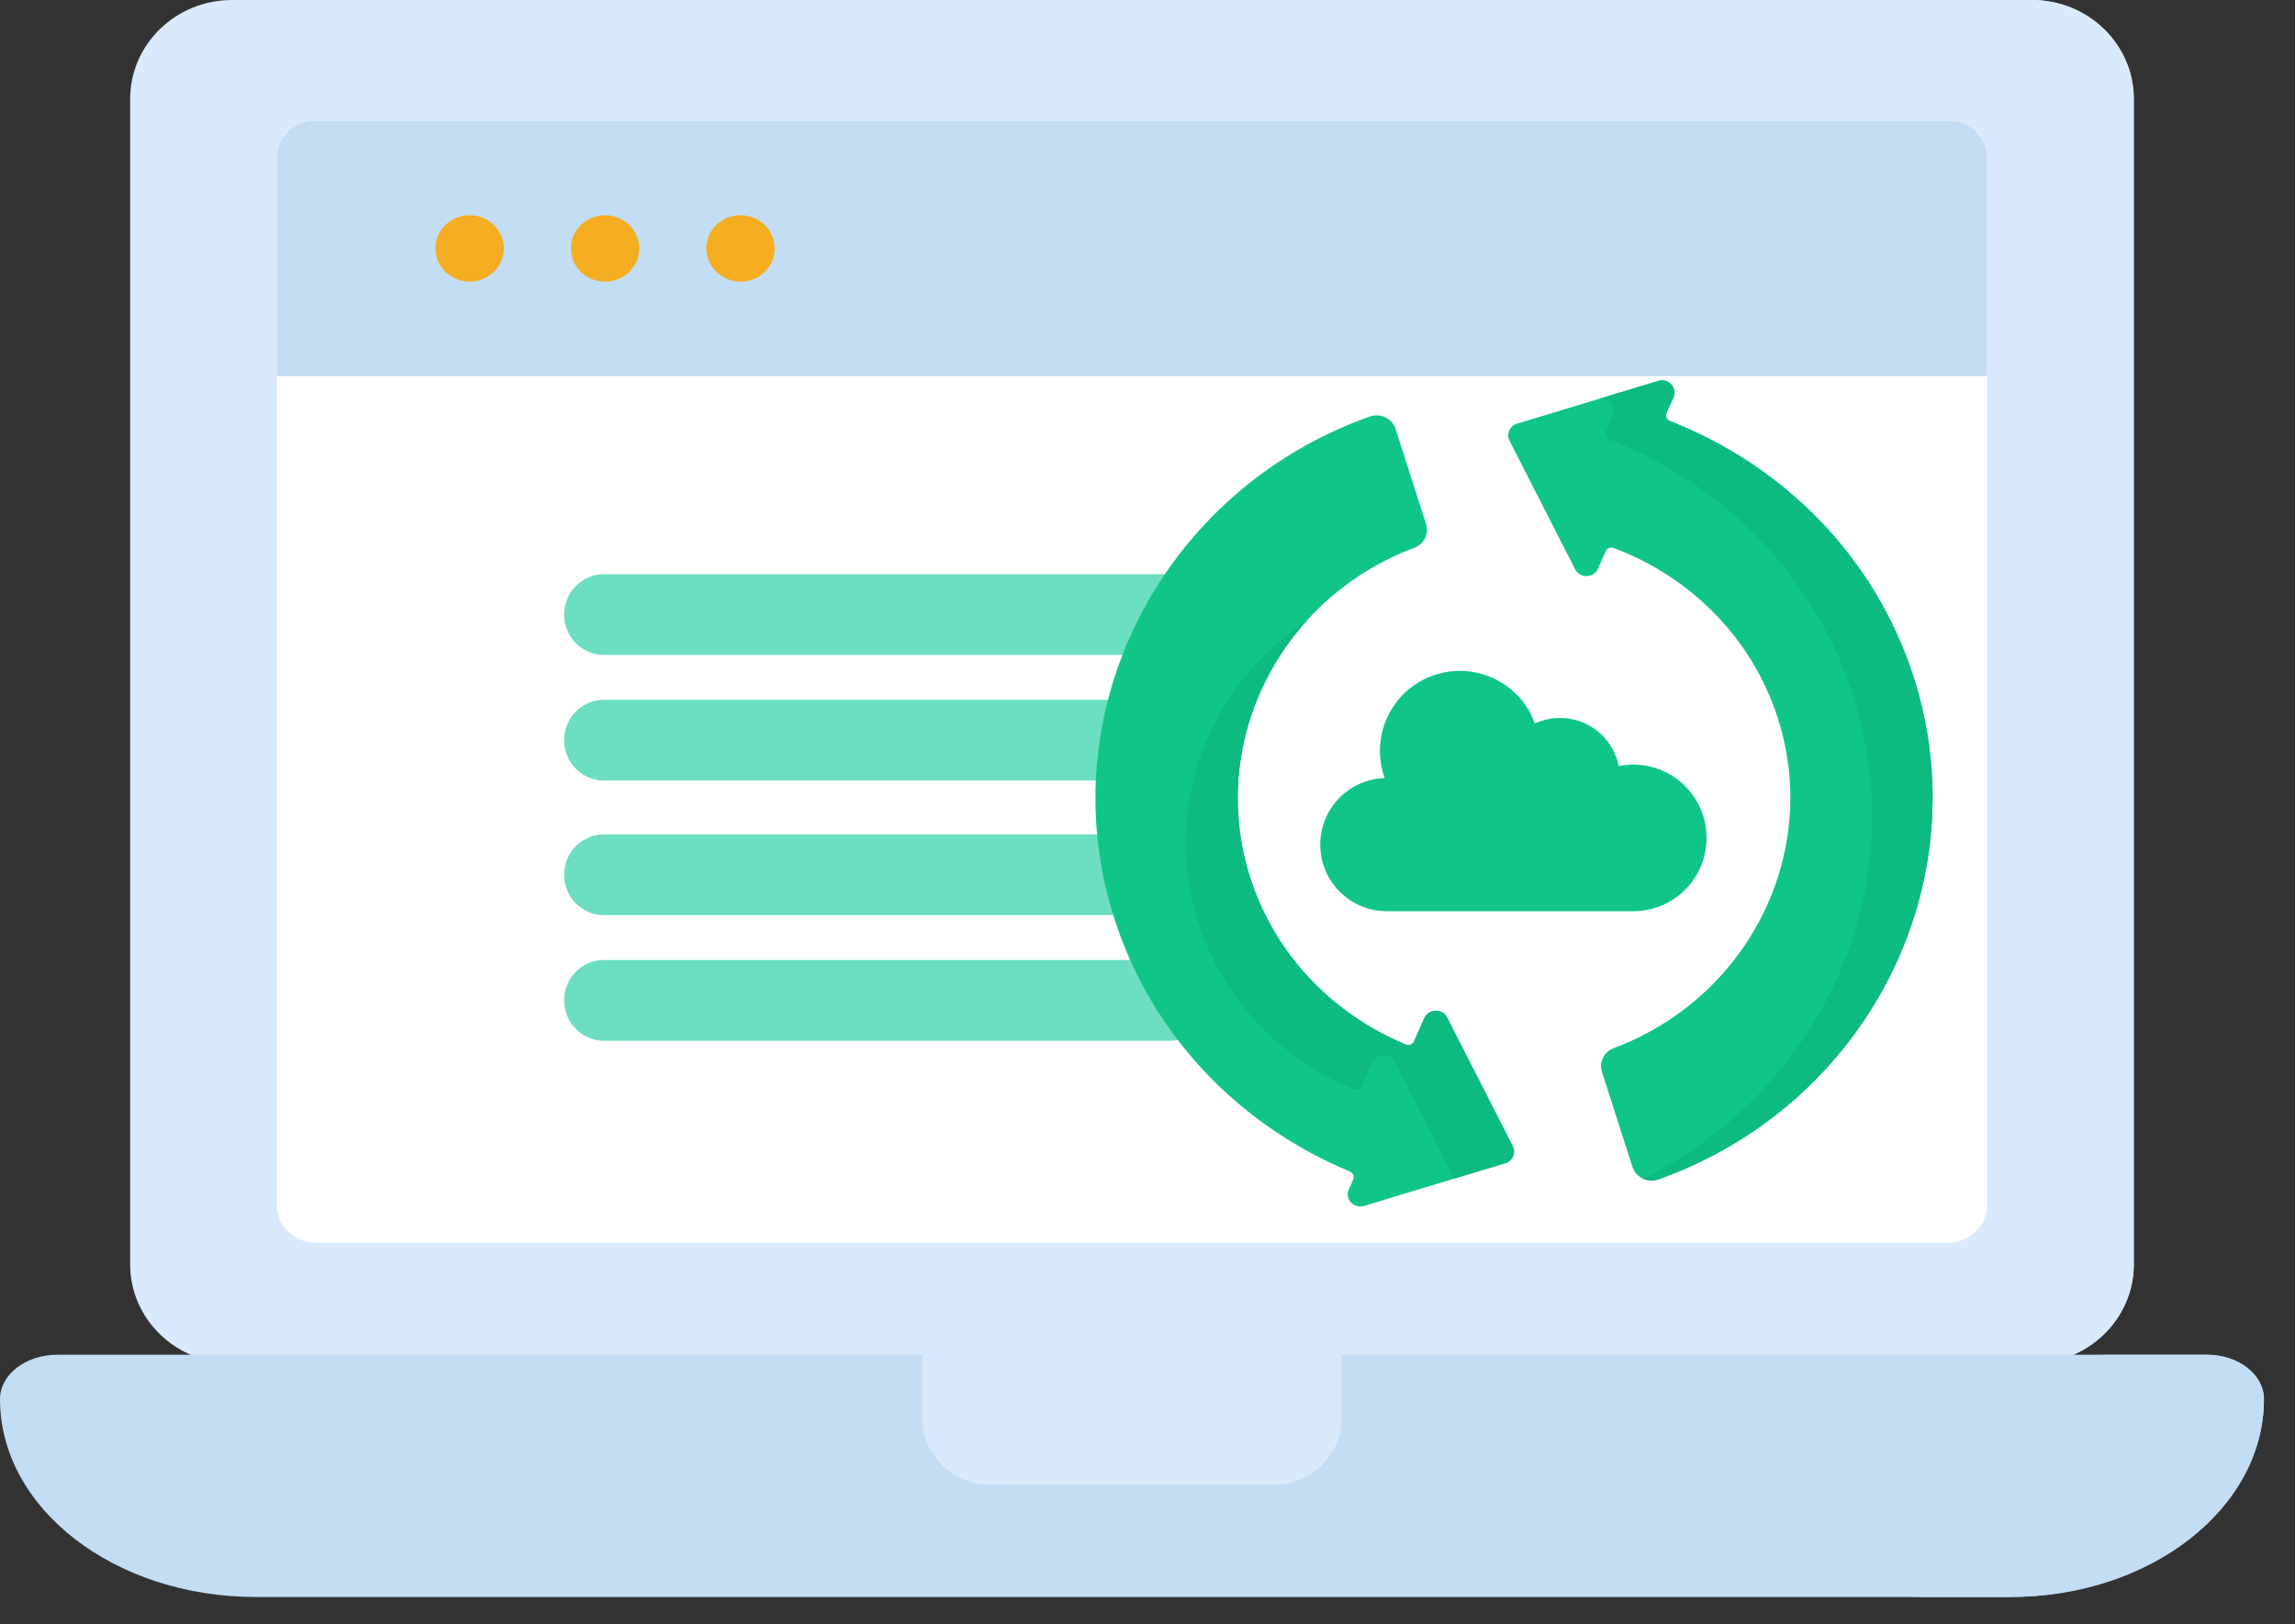 <?xml version="1.0" encoding="UTF-8"?> <svg xmlns="http://www.w3.org/2000/svg" width="65" height="46" viewBox="0 0 65 46" fill="none"><rect x="0" y="0" width="65" height="46" fill="#333333" stroke="none"/> <path d="M57.546 38.611H6.574C4.979 38.611 3.686 37.356 3.686 35.807V2.804C3.686 1.255 4.979 0 6.574 0H57.546C59.141 0 60.434 1.255 60.434 2.804V35.807C60.434 37.356 59.141 38.611 57.546 38.611Z" fill="#D9EAFC"></path> <path d="M60.434 2.804V35.807C60.434 37.356 59.141 38.612 57.546 38.612H54.964C56.56 38.612 57.853 37.356 57.853 35.807V2.804C57.853 1.256 56.56 0 54.964 0H57.546C59.141 0 60.434 1.256 60.434 2.804Z" fill="#D9EAFC"></path> <path d="M55.194 35.192H8.926C8.327 35.192 7.842 34.721 7.842 34.139V4.472C7.842 3.89 8.327 3.419 8.926 3.419H55.194C55.792 3.419 56.278 3.89 56.278 4.472V34.139C56.278 34.721 55.792 35.192 55.194 35.192Z" fill="white"></path> <path d="M56.278 4.472V10.652H7.841V4.472C7.841 3.89 8.327 3.419 8.926 3.419H55.194C55.793 3.419 56.278 3.89 56.278 4.472Z" fill="#C3DDF4"></path> <path d="M13.301 7.976C13.836 7.976 14.269 7.555 14.269 7.036C14.269 6.517 13.836 6.096 13.301 6.096C12.766 6.096 12.332 6.517 12.332 7.036C12.332 7.555 12.766 7.976 13.301 7.976Z" fill="#F5AD21"></path> <path d="M17.137 7.976C17.672 7.976 18.106 7.555 18.106 7.036C18.106 6.517 17.672 6.096 17.137 6.096C16.602 6.096 16.169 6.517 16.169 7.036C16.169 7.555 16.602 7.976 17.137 7.976Z" fill="#F5AD21"></path> <path d="M20.974 7.976C21.508 7.976 21.942 7.555 21.942 7.036C21.942 6.517 21.508 6.096 20.974 6.096C20.439 6.096 20.005 6.517 20.005 7.036C20.005 7.555 20.439 7.976 20.974 7.976Z" fill="#F5AD21"></path> <path d="M56.878 45.229H7.242C3.243 45.229 0 42.72 0 39.625C0 38.931 0.727 38.368 1.624 38.368H62.496C63.393 38.368 64.12 38.931 64.12 39.625C64.12 42.72 60.878 45.229 56.878 45.229Z" fill="#C3DDF4"></path> <path d="M64.12 39.625C64.12 41.173 63.318 42.573 62.019 43.588C60.721 44.602 58.929 45.229 56.948 45.229H53.913C55.895 45.229 57.687 44.602 58.985 43.588C60.282 42.573 61.085 41.173 61.085 39.625C61.085 38.931 60.365 38.368 59.477 38.368H62.511C63.4 38.368 64.12 38.931 64.12 39.625Z" fill="#C3DDF4"></path> <path d="M36.077 42.044H28.043C26.983 42.044 26.125 41.211 26.125 40.182V38.327H37.996V40.182C37.995 41.211 37.137 42.044 36.077 42.044Z" fill="#D9EAFC"></path> <path d="M33.169 18.549H17.106C16.483 18.549 15.977 18.037 15.977 17.406C15.977 16.774 16.483 16.262 17.106 16.262H33.169C33.792 16.262 34.297 16.774 34.297 17.406C34.297 18.037 33.792 18.549 33.169 18.549Z" fill="#6CDEC2"></path> <path d="M33.169 22.106H17.106C16.483 22.106 15.977 21.594 15.977 20.963C15.977 20.331 16.483 19.819 17.106 19.819H33.169C33.792 19.819 34.297 20.331 34.297 20.963C34.297 21.594 33.792 22.106 33.169 22.106Z" fill="#6CDEC2"></path> <path d="M33.169 25.918H17.106C16.483 25.918 15.977 25.406 15.977 24.774C15.977 24.143 16.483 23.631 17.106 23.631H33.169C33.792 23.631 34.297 24.143 34.297 24.774C34.297 25.406 33.792 25.918 33.169 25.918Z" fill="#6CDEC2"></path> <path d="M33.169 29.475H17.106C16.483 29.475 15.977 28.963 15.977 28.332C15.977 27.7 16.483 27.188 17.106 27.188H33.169C33.792 27.188 34.297 27.7 34.297 28.332C34.297 28.963 33.792 29.475 33.169 29.475Z" fill="#6CDEC2"></path> <path d="M47.201 11.698L47.397 11.254C47.517 10.983 47.254 10.701 46.965 10.789L42.967 11.998C42.758 12.062 42.657 12.291 42.754 12.481L44.613 16.124C44.748 16.388 45.139 16.377 45.259 16.106L45.477 15.612C45.514 15.527 45.614 15.485 45.703 15.518C47.851 16.327 49.614 18.042 50.352 20.338C51.583 24.175 49.511 28.258 45.704 29.685C45.428 29.789 45.284 30.083 45.371 30.357L46.236 33.05C46.333 33.351 46.669 33.509 46.973 33.401C52.857 31.303 56.083 25.048 54.198 19.175C53.097 15.747 50.488 13.174 47.299 11.926C47.207 11.89 47.162 11.788 47.201 11.698Z" fill="#0FC688"></path> <path d="M38.789 11.798C32.905 13.895 29.679 20.151 31.564 26.024C32.638 29.368 35.148 31.899 38.231 33.178C38.322 33.216 38.364 33.317 38.326 33.405L38.201 33.688C38.082 33.959 38.344 34.241 38.634 34.153L42.632 32.943C42.84 32.88 42.941 32.651 42.844 32.46L40.985 28.818C40.85 28.554 40.459 28.564 40.339 28.835L40.049 29.494C40.011 29.581 39.907 29.622 39.817 29.585C37.779 28.741 36.12 27.07 35.41 24.86C34.179 21.024 36.251 16.94 40.058 15.513C40.334 15.41 40.478 15.115 40.39 14.841L39.526 12.148C39.429 11.848 39.093 11.689 38.789 11.798Z" fill="#0FC688"></path> <path d="M47.299 11.926C47.206 11.89 47.162 11.788 47.201 11.698L47.397 11.254C47.516 10.983 47.254 10.701 46.964 10.789L45.246 11.309C45.536 11.221 45.798 11.503 45.679 11.774L45.483 12.218C45.444 12.308 45.488 12.41 45.581 12.446C48.77 13.694 51.379 16.267 52.48 19.695C54.224 25.128 51.593 30.887 46.531 33.381C46.664 33.442 46.823 33.454 46.973 33.401C52.857 31.303 56.083 25.048 54.198 19.175C53.097 15.747 50.488 13.174 47.299 11.926Z" fill="#0DBB80"></path> <path d="M40.986 28.818C40.851 28.554 40.46 28.564 40.34 28.835L40.05 29.494C40.012 29.581 39.908 29.622 39.819 29.585C37.781 28.741 36.121 27.07 35.411 24.86C34.569 22.237 35.273 19.498 37.019 17.572C34.236 19.402 32.882 22.852 33.932 26.125C34.642 28.334 36.301 30.006 38.339 30.85C38.429 30.887 38.533 30.845 38.571 30.758L38.861 30.1C38.981 29.829 39.372 29.818 39.507 30.082L41.19 33.38L42.633 32.943C42.841 32.88 42.943 32.651 42.845 32.461L40.986 28.818Z" fill="#0DBB80"></path> <path d="M46.259 21.655C46.121 21.655 45.983 21.669 45.847 21.697C45.745 21.187 45.416 20.753 44.953 20.518C44.49 20.283 43.944 20.273 43.473 20.491C43.047 19.317 41.749 18.71 40.574 19.136C39.399 19.563 38.793 20.861 39.219 22.036C38.19 22.068 37.377 22.92 37.393 23.949C37.408 24.979 38.246 25.806 39.276 25.807H46.259C47.405 25.807 48.334 24.878 48.334 23.731C48.334 22.585 47.405 21.655 46.259 21.655Z" fill="#0FC688"></path> </svg> 